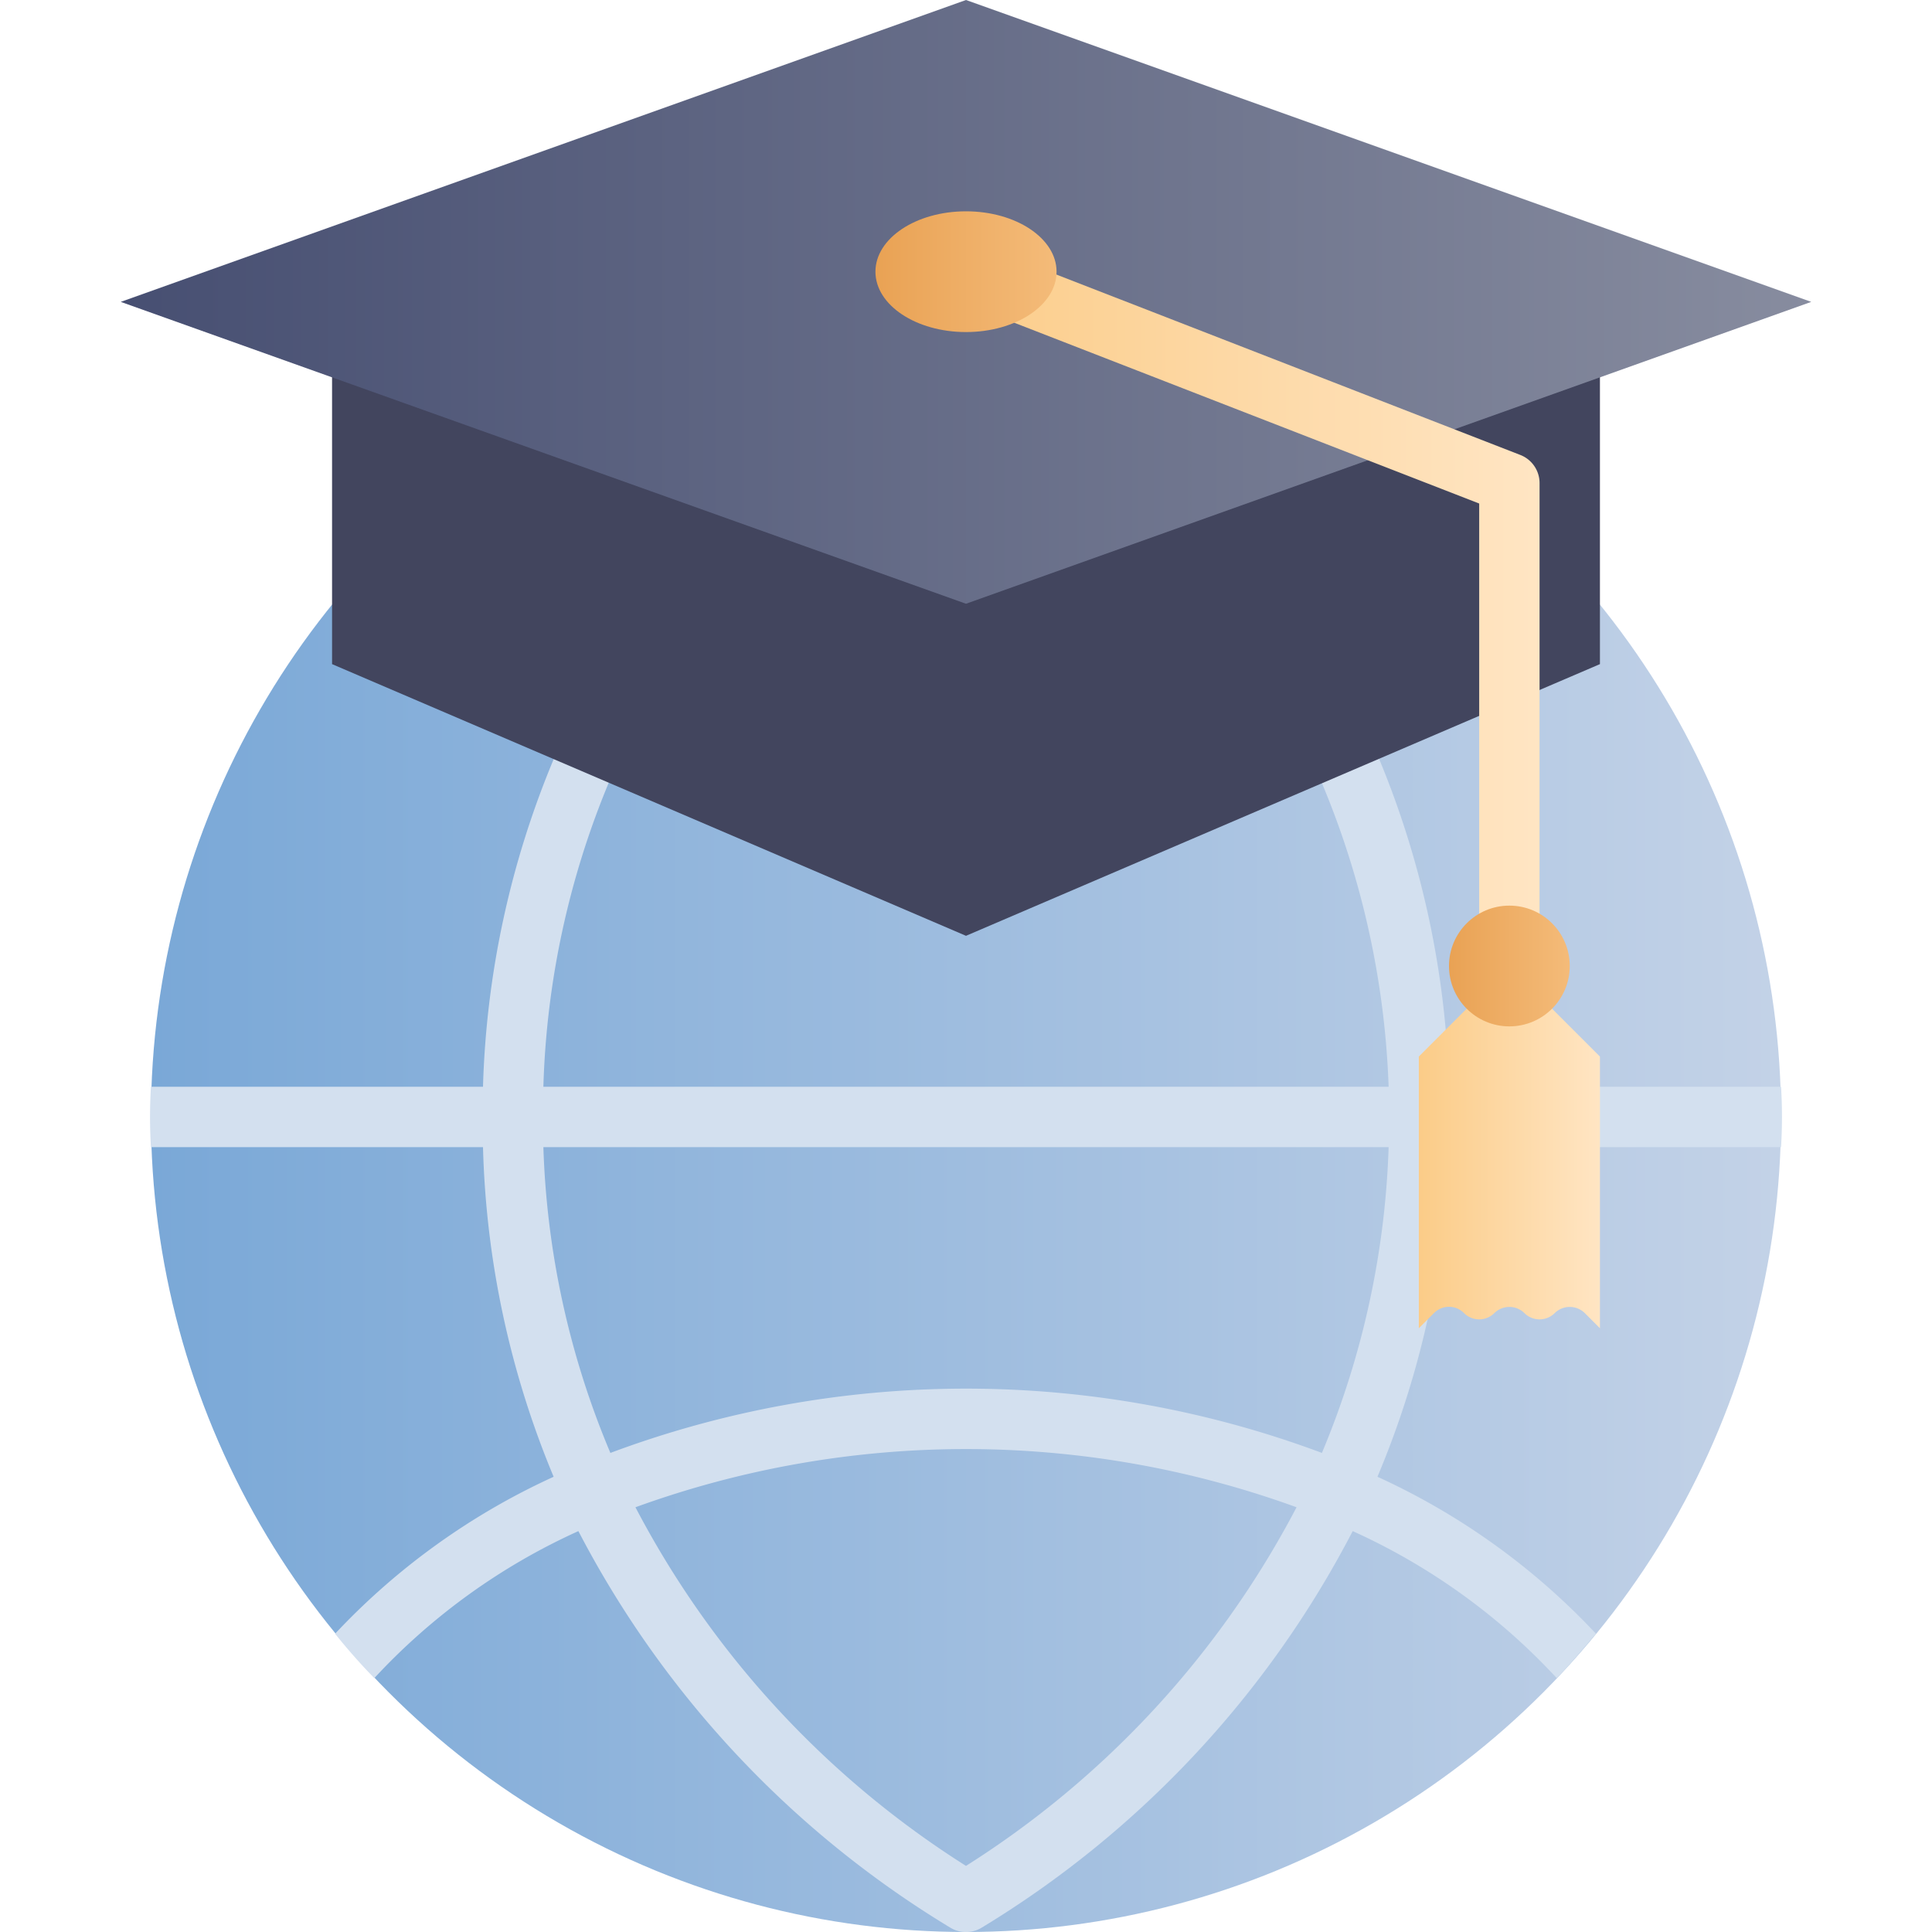 <svg xmlns="http://www.w3.org/2000/svg" xmlns:xlink="http://www.w3.org/1999/xlink" viewBox="0 0 64 64"><defs><style>.cls-1{fill:url(#linear-gradient);}.cls-2{fill:#d3e0ef;}.cls-3{fill:url(#linear-gradient-2);}.cls-4{fill:#42455e;}.cls-5{fill:url(#linear-gradient-3);}.cls-6{fill:url(#linear-gradient-4);}.cls-7{fill:url(#linear-gradient-5);}.cls-8{fill:url(#linear-gradient-6);}</style><linearGradient id="linear-gradient" x1="5" y1="37" x2="59" y2="37" gradientUnits="userSpaceOnUse"><stop offset="0" stop-color="#7aa8d7"/><stop offset="1" stop-color="#c3d2e7"/></linearGradient><linearGradient id="linear-gradient-2" x1="47" y1="38" x2="53" y2="38" gradientUnits="userSpaceOnUse"><stop offset="0" stop-color="#fbcc88"/><stop offset="1" stop-color="#ffe5c3"/></linearGradient><linearGradient id="linear-gradient-3" x1="4" y1="10" x2="60" y2="10" gradientUnits="userSpaceOnUse"><stop offset="0" stop-color="#474f72"/><stop offset="1" stop-color="#878c9f"/></linearGradient><linearGradient id="linear-gradient-4" x1="31" y1="20" x2="51" y2="20" xlink:href="#linear-gradient-2"/><linearGradient id="linear-gradient-5" x1="29" y1="9" x2="35" y2="9" gradientUnits="userSpaceOnUse"><stop offset="0" stop-color="#e9a254"/><stop offset="1" stop-color="#f4bb79"/></linearGradient><linearGradient id="linear-gradient-6" x1="48" y1="32" x2="52" y2="32" xlink:href="#linear-gradient-5"/></defs><title>world knowledge</title><g id="world_knowledge" data-name="world knowledge"><circle class="cls-1" cx="32" cy="37" r="27"/><path class="cls-2" d="M59,38a16.68,16.68,0,0,0,0-2H48a30.39,30.39,0,0,0-2.34-10.92,23,23,0,0,0,7.24-5.2c-.41-.51-.84-1-1.3-1.47a21,21,0,0,1-6.76,4.87A33.29,33.29,0,0,0,32.53,10.15a1,1,0,0,0-1.06,0A33.29,33.29,0,0,0,19.19,23.28a21,21,0,0,1-6.76-4.87c-.46.47-.89,1-1.3,1.47a23,23,0,0,0,7.24,5.2A30.39,30.39,0,0,0,16,36H5a16.68,16.68,0,0,0,0,2H16a30.39,30.39,0,0,0,2.34,10.92,23,23,0,0,0-7.24,5.2c.41.51.84,1,1.3,1.47a21,21,0,0,1,6.76-4.87A33.29,33.29,0,0,0,31.47,63.85a1,1,0,0,0,1.06,0A33.29,33.29,0,0,0,44.81,50.72a21,21,0,0,1,6.76,4.87c.46-.47.89-1,1.3-1.47a23,23,0,0,0-7.24-5.2A30.39,30.39,0,0,0,48,38ZM32,12.19A31.12,31.12,0,0,1,43,24.07a32.06,32.06,0,0,1-21.9,0A31.12,31.12,0,0,1,32,12.19Zm0,49.62A31.12,31.12,0,0,1,21.05,49.93a32.06,32.06,0,0,1,21.9,0A31.12,31.12,0,0,1,32,61.81ZM43.79,48.13a33.67,33.67,0,0,0-23.57,0A28.35,28.35,0,0,1,18,38H46A28.56,28.56,0,0,1,43.79,48.13ZM18,36a28.35,28.35,0,0,1,2.19-10.13,33.67,33.67,0,0,0,23.57,0A28.56,28.56,0,0,1,46,36Z"/><path class="cls-3" d="M50,32l-3,3v9l.5-.5a.7.7,0,0,1,1,0,.71.71,0,0,0,1,0,.71.71,0,0,1,1,0,.71.71,0,0,0,1,0,.71.71,0,0,1,1,0l.5.5V35Z"/><polygon class="cls-4" points="53 10 53 22 32 31 11 22 11 10 53 10"/><polygon class="cls-5" points="32 0 4 10 32 20 60 10 32 0"/><path class="cls-6" d="M50,32a1,1,0,0,1-1-1V16.68L31.64,9.93a1,1,0,0,1,.72-1.86l18,7A1,1,0,0,1,51,16V31A1,1,0,0,1,50,32Z"/><ellipse class="cls-7" cx="32" cy="9" rx="3" ry="2"/><circle class="cls-8" cx="50" cy="32" r="2"/></g></svg>